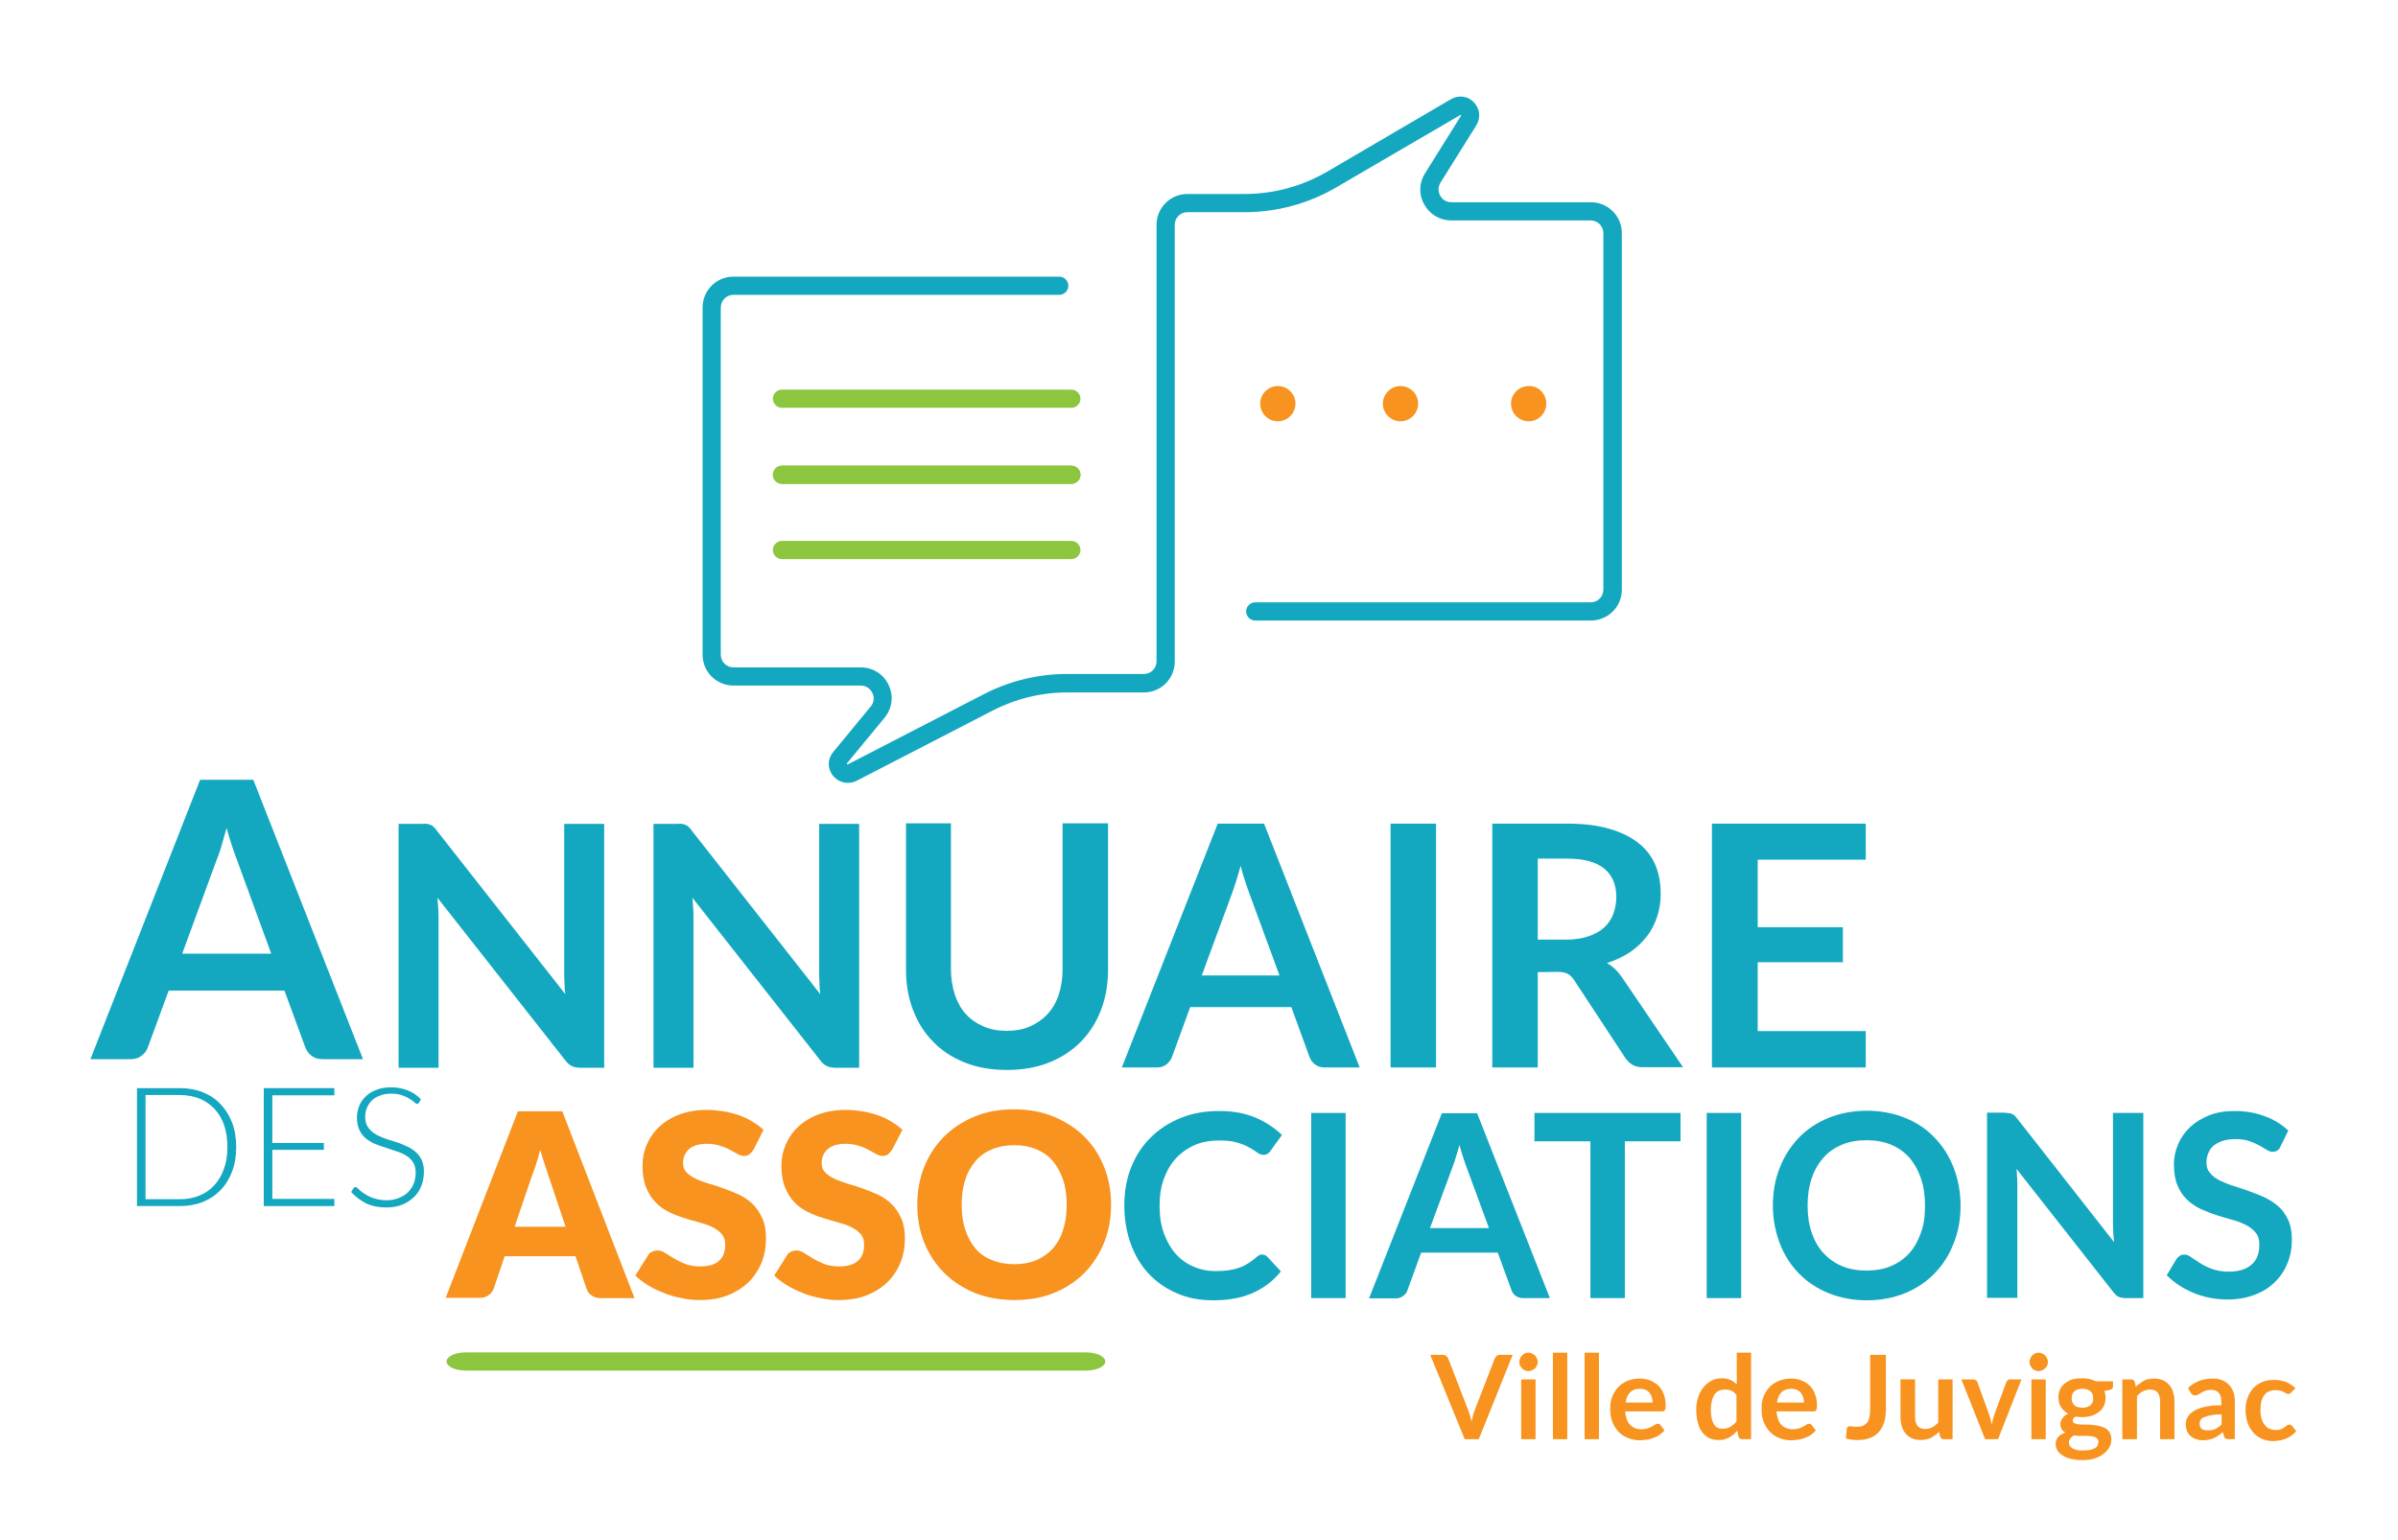 <?xml version="1.0" encoding="utf-8"?>
<!-- Generator: Adobe Illustrator 26.5.0, SVG Export Plug-In . SVG Version: 6.00 Build 0)  -->
<svg version="1.1" id="Calque_1" xmlns="http://www.w3.org/2000/svg" xmlns:xlink="http://www.w3.org/1999/xlink" x="0px" y="0px"
	 viewBox="0 0 870 559" style="enable-background:new 0 0 870 559;" xml:space="preserve">
<style type="text/css">
	.st0{fill:#13A8C0;}
	.st1{fill:#8CC63F;}
	.st2{fill:#F7931E;}
</style>
<g>
	<g>
		<g>
			<path class="st0" d="M307.5,284.1c-2,0-3.9-0.9-5.3-2.6c-2.1-2.6-2-6.1,0.1-8.6l13.6-16.5c1.2-1.4,1.4-3.3,0.6-4.9
				c-0.8-1.7-2.4-2.7-4.2-2.7h-46.2c-6.2,0-11.2-5-11.2-11.2v-126c0-6.2,5-11.2,11.2-11.2h118.2c1.8,0,3.3,1.5,3.3,3.3
				s-1.5,3.3-3.3,3.3H266.1c-2.6,0-4.6,2.1-4.6,4.6v126c0,2.6,2.1,4.6,4.6,4.6h46.2c4.4,0,8.3,2.5,10.1,6.4c1.9,4,1.3,8.5-1.5,11.9
				L307.3,277c-0.1,0.1-0.1,0.2,0,0.3c0.1,0.2,0.2,0.1,0.3,0.1l49.4-25.5c9.3-4.8,19.6-7.3,30-7.3h28c2.6,0,4.6-2.1,4.6-4.6V81.6
				c0-6.2,5-11.2,11.2-11.2h20.8c10.5,0,20.8-2.8,29.9-8.1L526.4,36c2.8-1.6,6.1-1.2,8.3,1.1s2.6,5.6,0.9,8.4l-13,20.8
				c-0.9,1.5-0.9,3.2-0.1,4.7c0.8,1.5,2.3,2.4,4.1,2.4h50.6c6.2,0,11.2,5,11.2,11.2V214c0,6.2-5,11.2-11.2,11.2H455.4
				c-1.8,0-3.3-1.5-3.3-3.3s1.5-3.3,3.3-3.3h121.7c2.6,0,4.6-2.1,4.6-4.6V84.6c0-2.6-2.1-4.6-4.6-4.6h-50.6c-4.1,0-7.8-2.2-9.8-5.8
				c-2-3.6-1.9-7.8,0.3-11.3l13-20.8c0.1-0.1,0.1-0.2,0-0.3c-0.1-0.2-0.2-0.1-0.3,0L484.8,68c-10.1,5.9-21.5,9-33.2,9h-20.8
				c-2.6,0-4.6,2.1-4.6,4.6v158.5c0,6.2-5,11.2-11.2,11.2h-27.9c-9.4,0-18.7,2.3-27,6.6l-49.4,25.5
				C309.7,283.9,308.6,284.1,307.5,284.1z"/>
		</g>
		<g>
			<path class="st1" d="M388.7,148h-105c-1.8,0-3.3-1.5-3.3-3.3s1.5-3.3,3.3-3.3h105c1.8,0,3.3,1.5,3.3,3.3S390.5,148,388.7,148z"/>
		</g>
		<g>
			<path class="st1" d="M388.7,175.6h-105c-1.8,0-3.3-1.5-3.3-3.3s1.5-3.3,3.3-3.3h105c1.8,0,3.3,1.5,3.3,3.3
				S390.5,175.6,388.7,175.6z"/>
		</g>
		<g>
			<path class="st1" d="M388.7,202.9h-105c-1.8,0-3.3-1.5-3.3-3.3s1.5-3.3,3.3-3.3h105c1.8,0,3.3,1.5,3.3,3.3
				S390.5,202.9,388.7,202.9z"/>
		</g>
		<g>
			<g>
				<path class="st2" d="M470,146.5c0,3.5-2.9,6.4-6.4,6.4s-6.4-2.9-6.4-6.4s2.9-6.4,6.4-6.4S470,142.9,470,146.5z"/>
			</g>
			<g>
				<path class="st2" d="M514.5,146.5c0,3.5-2.9,6.4-6.4,6.4s-6.4-2.9-6.4-6.4s2.9-6.4,6.4-6.4S514.5,142.9,514.5,146.5z"/>
			</g>
			<g>
				<path class="st2" d="M561,146.5c0,3.5-2.9,6.4-6.4,6.4s-6.4-2.9-6.4-6.4s2.9-6.4,6.4-6.4C558.2,140,561,142.9,561,146.5z"/>
			</g>
		</g>
		<g>
			<path class="st1" d="M388.7,175.6h-105c-1.8,0-3.3-1.5-3.3-3.3s1.5-3.3,3.3-3.3h105c1.8,0,3.3,1.5,3.3,3.3
				S390.5,175.6,388.7,175.6z"/>
		</g>
	</g>
	<g>
		<g>
			<g>
				<path class="st0" d="M131.7,384.4h-14.6c-1.6,0-3-0.4-4-1.2c-1.1-0.8-1.8-1.8-2.3-3l-7.6-20.7h-42l-7.6,20.7
					c-0.4,1.1-1.1,2.1-2.2,2.9c-1.1,0.9-2.4,1.3-4,1.3H32.8L72.6,283h19.3L131.7,384.4z M66.1,346.1h32.3l-12.3-33.7
					c-0.6-1.5-1.2-3.3-1.9-5.3c-0.7-2-1.3-4.2-2-6.6c-0.7,2.4-1.3,4.6-1.9,6.7s-1.3,3.9-1.9,5.4L66.1,346.1z"/>
				<path class="st0" d="M155,299c0.5,0.1,0.9,0.2,1.3,0.4c0.4,0.2,0.8,0.4,1.1,0.8c0.4,0.3,0.8,0.8,1.2,1.4l46.5,59.2
					c-0.2-1.4-0.3-2.8-0.3-4.2c-0.1-1.4-0.1-2.6-0.1-3.8V299h14.5v88.5h-8.5c-1.3,0-2.4-0.2-3.2-0.6c-0.9-0.4-1.7-1.1-2.5-2.2
					l-46.3-58.9c0.1,1.3,0.2,2.6,0.3,3.9s0.1,2.5,0.1,3.5v54.3h-14.5V299h8.6C153.9,298.9,154.5,298.9,155,299z"/>
				<path class="st0" d="M247.5,299c0.5,0.1,0.9,0.2,1.3,0.4c0.4,0.2,0.8,0.4,1.1,0.8c0.4,0.3,0.8,0.8,1.2,1.4l46.5,59.2
					c-0.2-1.4-0.3-2.8-0.3-4.2c-0.1-1.4-0.1-2.6-0.1-3.8V299h14.5v88.5h-8.5c-1.3,0-2.4-0.2-3.2-0.6c-0.9-0.4-1.7-1.1-2.5-2.2
					l-46.3-58.9c0.1,1.3,0.2,2.6,0.3,3.9s0.1,2.5,0.1,3.5v54.3h-14.5V299h8.6C246.4,298.9,247.1,298.9,247.5,299z"/>
				<path class="st0" d="M365.2,374.1c3.2,0,6-0.5,8.5-1.6s4.6-2.6,6.4-4.5c1.7-1.9,3.1-4.2,4-7c0.9-2.7,1.4-5.8,1.4-9.2v-53H402v53
					c0,5.3-0.8,10.1-2.5,14.6s-4.1,8.3-7.3,11.6c-3.2,3.2-7,5.8-11.6,7.6c-4.5,1.8-9.6,2.7-15.3,2.7c-5.7,0-10.8-0.9-15.3-2.7
					c-4.5-1.8-8.4-4.3-11.5-7.6c-3.2-3.2-5.6-7.1-7.3-11.6c-1.7-4.5-2.5-9.3-2.5-14.6v-53H345v52.9c0,3.4,0.5,6.4,1.4,9.2
					c0.9,2.7,2.2,5.1,3.9,7c1.7,1.9,3.8,3.4,6.3,4.5C359.2,373.6,362.1,374.1,365.2,374.1z"/>
				<path class="st0" d="M493.3,387.4h-12.7c-1.4,0-2.6-0.4-3.5-1.1s-1.6-1.6-2-2.7l-6.6-18.1h-36.7l-6.6,18.1
					c-0.3,0.9-1,1.8-1.9,2.6c-1,0.8-2.1,1.2-3.5,1.2H407l34.8-88.5h16.8L493.3,387.4z M436,354h28.2l-10.8-29.4
					c-0.5-1.3-1-2.8-1.6-4.6s-1.2-3.7-1.7-5.8c-0.6,2.1-1.1,4-1.7,5.8s-1.1,3.4-1.6,4.7L436,354z"/>
				<path class="st0" d="M521,387.4h-16.5v-88.5H521V387.4z"/>
				<path class="st0" d="M557.9,352.8v34.6h-16.5v-88.5h27c6,0,11.2,0.6,15.5,1.9c4.3,1.2,7.8,3,10.6,5.2s4.8,4.9,6.1,8
					s1.9,6.6,1.9,10.3c0,3-0.4,5.8-1.3,8.4c-0.9,2.7-2.1,5.1-3.8,7.2c-1.7,2.2-3.7,4.1-6.1,5.7c-2.4,1.6-5.2,2.9-8.3,3.9
					c2.1,1.2,3.9,2.9,5.4,5.1l22.2,32.7h-14.8c-1.4,0-2.6-0.3-3.6-0.9s-1.8-1.4-2.5-2.4l-18.6-28.3c-0.7-1.1-1.5-1.8-2.3-2.3
					c-0.8-0.4-2.1-0.7-3.7-0.7L557.9,352.8L557.9,352.8z M557.9,341h10.3c3.1,0,5.8-0.4,8.1-1.2c2.3-0.8,4.2-1.8,5.7-3.2
					c1.5-1.4,2.6-3,3.3-4.9s1.1-3.9,1.1-6.2c0-4.5-1.5-7.9-4.4-10.3c-3-2.4-7.5-3.6-13.6-3.6h-10.5L557.9,341L557.9,341z"/>
				<path class="st0" d="M676.9,298.9V312h-39.2v24.5h30.9v12.7h-30.9v25h39.2v13.2h-55.8v-88.5L676.9,298.9L676.9,298.9z"/>
				<path class="st0" d="M85.7,416.3c0,3.3-0.5,6.3-1.5,8.9s-2.4,4.9-4.2,6.7c-1.8,1.9-3.9,3.3-6.4,4.3s-5.3,1.5-8.3,1.5H49.7v-42.8
					h15.6c3,0,5.8,0.5,8.3,1.5s4.6,2.4,6.4,4.3s3.2,4.1,4.2,6.7C85.2,410,85.7,413,85.7,416.3z M82.5,416.3c0-3-0.4-5.6-1.2-8
					c-0.8-2.3-2-4.3-3.5-5.9s-3.3-2.8-5.4-3.7c-2.1-0.8-4.5-1.3-7-1.3H52.8v37.8h12.5c2.6,0,4.9-0.4,7-1.3c2.1-0.8,3.9-2.1,5.4-3.7
					s2.7-3.6,3.5-5.9C82.1,421.9,82.5,419.3,82.5,416.3z"/>
				<path class="st0" d="M121.3,394.9v2.6H98.8v17.3h18.7v2.5H98.8v17.8h22.5v2.6H95.7v-42.8H121.3z"/>
				<path class="st0" d="M152.1,400.1c-0.2,0.3-0.4,0.5-0.8,0.5c-0.3,0-0.6-0.2-1-0.6s-1-0.8-1.7-1.2c-0.7-0.5-1.6-0.9-2.7-1.3
					c-1.1-0.4-2.4-0.6-3.9-0.6c-1.6,0-2.9,0.2-4.1,0.7c-1.2,0.4-2.2,1-3,1.8s-1.4,1.7-1.8,2.7c-0.4,1-0.6,2.1-0.6,3.2
					c0,1.5,0.3,2.7,0.9,3.6c0.6,0.9,1.4,1.8,2.4,2.4c1,0.7,2.2,1.2,3.4,1.7c1.3,0.5,2.6,0.9,4,1.3s2.7,0.9,3.9,1.5
					c1.3,0.5,2.4,1.2,3.4,2s1.8,1.8,2.4,3c0.6,1.2,0.9,2.6,0.9,4.4s-0.3,3.5-0.9,5.1c-0.6,1.6-1.5,3-2.7,4.1
					c-1.2,1.2-2.6,2.1-4.3,2.8c-1.7,0.7-3.6,1-5.8,1c-2.8,0-5.2-0.5-7.3-1.5c-2-1-3.8-2.4-5.4-4.1l0.8-1.3c0.2-0.3,0.5-0.5,0.8-0.5
					c0.2,0,0.4,0.1,0.7,0.4c0.3,0.2,0.6,0.5,1,0.9s0.9,0.7,1.5,1.1s1.2,0.8,2,1.1c0.7,0.4,1.6,0.6,2.6,0.9c1,0.2,2.1,0.4,3.3,0.4
					c1.7,0,3.2-0.3,4.5-0.8s2.5-1.2,3.4-2.1s1.6-1.9,2.1-3.2c0.5-1.2,0.7-2.5,0.7-3.9c0-1.5-0.3-2.8-0.9-3.7c-0.6-1-1.4-1.8-2.4-2.4
					c-1-0.7-2.2-1.2-3.4-1.6c-1.3-0.4-2.6-0.9-3.9-1.3c-1.4-0.4-2.7-0.9-4-1.4s-2.4-1.2-3.4-2s-1.8-1.8-2.4-3.1
					c-0.6-1.2-0.9-2.7-0.9-4.6c0-1.4,0.3-2.8,0.8-4.1c0.5-1.3,1.3-2.5,2.4-3.5c1-1,2.3-1.8,3.9-2.4c1.5-0.6,3.3-0.9,5.3-0.9
					c2.2,0,4.2,0.4,6,1.1s3.4,1.8,4.8,3.2L152.1,400.1z"/>
				<path class="st2" d="M230.2,471.1H218c-1.4,0-2.5-0.3-3.4-1c-0.9-0.6-1.5-1.4-1.8-2.4l-4-11.8h-25.7l-4,11.8
					c-0.3,0.9-0.9,1.6-1.8,2.3c-0.9,0.7-2,1-3.3,1h-12.3l26.2-67.7H204L230.2,471.1z M186.7,445.2h18.5l-6.2-18.5
					c-0.4-1.2-0.9-2.6-1.4-4.2s-1.1-3.3-1.6-5.2c-0.5,1.9-1,3.6-1.5,5.2s-1,3-1.5,4.2L186.7,445.2z"/>
				<path class="st2" d="M273.4,417.2c-0.5,0.7-1,1.3-1.5,1.7c-0.5,0.4-1.2,0.6-2,0.6c-0.7,0-1.5-0.2-2.3-0.7
					c-0.8-0.4-1.7-1-2.8-1.5c-1-0.6-2.2-1.1-3.6-1.5c-1.3-0.4-2.8-0.7-4.6-0.7c-2.9,0-5.1,0.6-6.6,1.9c-1.4,1.3-2.2,2.9-2.2,5.1
					c0,1.4,0.4,2.5,1.3,3.4c0.9,0.9,2,1.7,3.4,2.3c1.4,0.7,3,1.2,4.8,1.8c1.8,0.5,3.7,1.1,5.5,1.8c1.9,0.7,3.7,1.4,5.6,2.3
					c1.8,0.9,3.4,2,4.8,3.4s2.5,3.1,3.4,5.1s1.3,4.4,1.3,7.2c0,3.1-0.5,6.1-1.6,8.8c-1.1,2.7-2.7,5.1-4.7,7.1
					c-2.1,2-4.6,3.6-7.6,4.8c-3,1.2-6.4,1.7-10.3,1.7c-2.1,0-4.3-0.2-6.4-0.7c-2.2-0.4-4.3-1-6.3-1.8s-4-1.7-5.8-2.8
					c-1.8-1.1-3.4-2.3-4.7-3.6l4.6-7.3c0.3-0.6,0.8-1,1.4-1.3c0.6-0.3,1.3-0.5,2-0.5c0.9,0,1.9,0.3,2.8,0.9c0.9,0.6,2,1.2,3.2,2
					c1.2,0.7,2.6,1.4,4.1,2s3.4,0.9,5.5,0.9c2.8,0,5.1-0.6,6.6-1.9c1.6-1.3,2.4-3.2,2.4-6c0-1.6-0.4-2.9-1.3-3.9s-2-1.8-3.4-2.5
					s-3-1.2-4.8-1.7s-3.6-1-5.5-1.6s-3.7-1.3-5.5-2.2s-3.4-2-4.8-3.5c-1.4-1.4-2.5-3.2-3.4-5.4c-0.9-2.2-1.3-4.8-1.3-8
					c0-2.5,0.5-5,1.5-7.4s2.5-4.6,4.5-6.5s4.4-3.4,7.3-4.5s6.2-1.7,9.9-1.7c2.1,0,4.1,0.2,6.1,0.5s3.8,0.8,5.6,1.4
					c1.8,0.6,3.4,1.4,4.9,2.3s2.9,1.9,4.1,3L273.4,417.2z"/>
				<path class="st2" d="M323.7,417.2c-0.5,0.7-1,1.3-1.5,1.7c-0.5,0.4-1.2,0.6-2,0.6c-0.7,0-1.5-0.2-2.3-0.7
					c-0.8-0.4-1.8-1-2.8-1.5c-1-0.6-2.2-1.1-3.6-1.5c-1.3-0.4-2.8-0.7-4.6-0.7c-2.9,0-5.1,0.6-6.6,1.9c-1.4,1.3-2.2,2.9-2.2,5.1
					c0,1.4,0.4,2.5,1.3,3.4s2,1.7,3.4,2.3c1.4,0.7,3,1.2,4.8,1.8c1.8,0.5,3.7,1.1,5.6,1.8c1.9,0.7,3.7,1.4,5.6,2.3
					c1.8,0.9,3.4,2,4.8,3.4s2.5,3.1,3.4,5.1s1.3,4.4,1.3,7.2c0,3.1-0.5,6.1-1.6,8.8c-1.1,2.7-2.7,5.1-4.7,7.1
					c-2.1,2-4.6,3.6-7.6,4.8c-3,1.2-6.4,1.7-10.3,1.7c-2.1,0-4.2-0.2-6.4-0.7c-2.2-0.4-4.3-1-6.3-1.8s-4-1.7-5.8-2.8
					c-1.8-1.1-3.4-2.3-4.7-3.6l4.6-7.3c0.3-0.6,0.8-1,1.4-1.3s1.3-0.5,2-0.5c0.9,0,1.9,0.3,2.8,0.9s2,1.2,3.2,2
					c1.2,0.7,2.6,1.4,4.1,2s3.4,0.9,5.5,0.9c2.8,0,5.1-0.6,6.6-1.9c1.6-1.3,2.4-3.2,2.4-6c0-1.6-0.4-2.9-1.3-3.9s-2-1.8-3.4-2.5
					s-3-1.2-4.8-1.7s-3.6-1-5.5-1.6s-3.7-1.3-5.5-2.2s-3.4-2-4.8-3.5c-1.4-1.4-2.5-3.2-3.4-5.4c-0.9-2.2-1.3-4.8-1.3-8
					c0-2.5,0.5-5,1.5-7.4s2.5-4.6,4.5-6.5s4.4-3.4,7.3-4.5s6.2-1.7,9.9-1.7c2.1,0,4.1,0.2,6.1,0.5s3.8,0.8,5.6,1.4
					c1.8,0.6,3.4,1.4,4.9,2.3s2.9,1.9,4.1,3L323.7,417.2z"/>
				<path class="st2" d="M403.1,437.2c0,4.9-0.8,9.4-2.5,13.7c-1.7,4.2-4.1,7.9-7.1,11c-3.1,3.1-6.8,5.6-11.1,7.3
					c-4.3,1.8-9.1,2.6-14.4,2.6s-10.1-0.9-14.4-2.6c-4.3-1.8-8-4.2-11.1-7.3s-5.5-6.8-7.2-11s-2.5-8.8-2.5-13.7
					c0-4.9,0.8-9.4,2.5-13.7c1.7-4.2,4.1-7.9,7.2-11s6.8-5.5,11.1-7.3c4.3-1.8,9.1-2.6,14.4-2.6s10.1,0.9,14.4,2.7
					c4.3,1.8,8,4.2,11.1,7.3c3.1,3.1,5.4,6.7,7.1,11C402.3,427.8,403.1,432.4,403.1,437.2z M387,437.2c0-3.3-0.4-6.4-1.3-9
					s-2.1-4.9-3.7-6.8s-3.6-3.3-6-4.3s-5-1.5-8-1.5s-5.7,0.5-8.1,1.5s-4.4,2.4-6,4.3s-2.9,4.1-3.7,6.8c-0.9,2.7-1.3,5.7-1.3,9
					c0,3.4,0.4,6.4,1.3,9.1s2.1,4.9,3.7,6.8s3.6,3.3,6,4.2c2.4,1,5.1,1.5,8.1,1.5s5.7-0.5,8-1.5c2.4-1,4.3-2.4,6-4.2
					c1.6-1.9,2.9-4.1,3.7-6.8C386.6,443.6,387,440.6,387,437.2z"/>
				<path class="st0" d="M458,455.3c0.7,0,1.3,0.3,1.8,0.8l4.9,5.3c-2.7,3.4-6.1,6-10.1,7.8s-8.8,2.7-14.3,2.7
					c-5,0-9.5-0.8-13.4-2.6c-4-1.7-7.4-4.1-10.2-7.1c-2.8-3-5-6.7-6.5-10.9c-1.5-4.2-2.3-8.8-2.3-13.8s0.8-9.7,2.5-13.9
					c1.7-4.2,4-7.8,7.1-10.8c3-3,6.7-5.4,10.9-7.1c4.2-1.7,8.9-2.5,14-2.5c5,0,9.3,0.8,13.1,2.4c3.7,1.6,6.9,3.7,9.6,6.3l-4.2,5.8
					c-0.2,0.4-0.6,0.7-1,1s-0.9,0.4-1.6,0.4s-1.4-0.3-2.2-0.8c-0.7-0.6-1.7-1.2-2.8-1.8c-1.1-0.7-2.6-1.3-4.3-1.8
					c-1.8-0.6-4-0.8-6.7-0.8c-3.2,0-6.1,0.5-8.7,1.6s-4.9,2.7-6.8,4.7s-3.4,4.5-4.5,7.5c-1.1,2.9-1.6,6.2-1.6,9.9
					c0,3.8,0.5,7.1,1.6,10.1c1.1,2.9,2.5,5.4,4.3,7.4s4,3.6,6.5,4.6c2.5,1.1,5.1,1.6,8,1.6c1.7,0,3.2-0.1,4.6-0.3
					c1.4-0.2,2.6-0.5,3.8-0.9c1.2-0.4,2.3-0.9,3.3-1.6c1-0.6,2.1-1.4,3.1-2.3c0.3-0.3,0.6-0.5,1-0.7
					C457.2,455.3,457.6,455.3,458,455.3z"/>
				<path class="st0" d="M488.2,471.1h-12.5v-67.2h12.5V471.1z"/>
				<path class="st0" d="M562.3,471.1h-9.7c-1.1,0-2-0.3-2.7-0.8s-1.2-1.2-1.5-2l-5-13.7h-27.8l-5,13.7c-0.2,0.7-0.7,1.4-1.5,2
					s-1.6,0.9-2.7,0.9h-9.7l26.4-67.2h12.8L562.3,471.1z M518.8,445.7h21.4l-8.2-22.3c-0.4-1-0.8-2.2-1.2-3.5s-0.9-2.8-1.3-4.4
					c-0.4,1.6-0.9,3.1-1.3,4.4c-0.4,1.4-0.8,2.6-1.2,3.6L518.8,445.7z"/>
				<path class="st0" d="M609.7,403.9v10.3h-20.2v56.9H577v-56.9h-20.3v-10.3H609.7z"/>
				<path class="st0" d="M631.7,471.1h-12.5v-67.2h12.5V471.1z"/>
				<path class="st0" d="M711.3,437.5c0,4.9-0.8,9.5-2.5,13.7c-1.6,4.2-3.9,7.8-6.9,10.9s-6.6,5.5-10.7,7.2
					c-4.2,1.7-8.8,2.6-13.9,2.6c-5.1,0-9.7-0.9-13.9-2.6s-7.8-4.1-10.8-7.2s-5.3-6.7-6.9-10.9c-1.6-4.2-2.5-8.8-2.5-13.7
					c0-4.9,0.8-9.5,2.5-13.7c1.6-4.2,4-7.8,6.9-10.9c3-3.1,6.6-5.5,10.8-7.2s8.8-2.6,13.9-2.6c5.1,0,9.7,0.9,13.9,2.6
					s7.8,4.1,10.7,7.2c3,3.1,5.3,6.7,6.9,10.9C710.4,428,711.3,432.6,711.3,437.5z M698.4,437.5c0-3.7-0.5-7-1.5-9.9
					s-2.4-5.4-4.2-7.5c-1.8-2-4-3.6-6.7-4.7c-2.6-1.1-5.6-1.6-8.8-1.6c-3.3,0-6.2,0.5-8.9,1.6c-2.6,1.1-4.9,2.6-6.7,4.7
					c-1.8,2-3.3,4.5-4.3,7.5c-1,2.9-1.5,6.2-1.5,9.9c0,3.7,0.5,7,1.5,9.9s2.4,5.4,4.3,7.4c1.8,2,4.1,3.6,6.7,4.7
					c2.6,1.1,5.6,1.6,8.9,1.6c3.3,0,6.2-0.5,8.8-1.6s4.8-2.6,6.7-4.7c1.8-2,3.2-4.5,4.2-7.4C698,444.5,698.4,441.2,698.4,437.5z"/>
				<path class="st0" d="M729,404c0.4,0,0.7,0.1,1,0.3c0.3,0.1,0.6,0.3,0.9,0.6s0.6,0.6,0.9,1l35.2,44.9c-0.1-1.1-0.2-2.1-0.3-3.2
					c0-1-0.1-2-0.1-2.9v-40.8h11v67.2h-6.5c-1,0-1.8-0.2-2.5-0.5s-1.3-0.9-1.9-1.7l-35.1-44.7c0.1,1,0.2,2,0.2,2.9
					c0,1,0.1,1.9,0.1,2.7V471h-11v-67.2h6.5C728.2,403.9,728.7,404,729,404z"/>
				<path class="st0" d="M827.3,416.2c-0.3,0.7-0.7,1.2-1.2,1.4c-0.4,0.3-1,0.4-1.6,0.4s-1.3-0.2-2.1-0.7s-1.7-1-2.7-1.6
					c-1.1-0.6-2.3-1.1-3.7-1.6s-3.1-0.7-5-0.7c-1.7,0-3.2,0.2-4.5,0.6s-2.4,1-3.3,1.7c-0.9,0.7-1.5,1.6-2,2.7
					c-0.4,1-0.7,2.2-0.7,3.4c0,1.6,0.4,2.9,1.3,3.9c0.9,1.1,2.1,2,3.5,2.7c1.5,0.7,3.1,1.4,5,2s3.8,1.2,5.7,1.9
					c1.9,0.7,3.8,1.4,5.7,2.3s3.5,2,5,3.3s2.6,3,3.5,4.9c0.9,2,1.3,4.3,1.3,7.1c0,3-0.5,5.9-1.6,8.5c-1,2.6-2.6,5-4.6,6.9
					c-2,2-4.4,3.5-7.3,4.6c-2.9,1.1-6.2,1.7-9.9,1.7c-2.1,0-4.2-0.2-6.3-0.6s-4.1-1-6-1.8s-3.7-1.7-5.3-2.8
					c-1.7-1.1-3.1-2.3-4.4-3.6l3.6-6c0.3-0.4,0.8-0.8,1.2-1.1c0.5-0.3,1-0.4,1.6-0.4c0.8,0,1.6,0.3,2.5,1c0.9,0.6,2,1.3,3.2,2.1
					c1.2,0.8,2.7,1.5,4.3,2.1c1.7,0.6,3.6,1,6,1c3.6,0,6.3-0.8,8.3-2.5s2.9-4.1,2.9-7.3c0-1.8-0.4-3.2-1.3-4.3
					c-0.9-1.1-2.1-2.1-3.5-2.8c-1.5-0.8-3.1-1.4-5-1.9s-3.7-1.1-5.7-1.7c-1.9-0.6-3.8-1.4-5.7-2.2c-1.9-0.9-3.5-2-5-3.4
					s-2.6-3.1-3.5-5.2s-1.3-4.7-1.3-7.7c0-2.4,0.5-4.8,1.5-7.2c1-2.3,2.4-4.4,4.3-6.2c1.9-1.8,4.2-3.2,6.9-4.3
					c2.7-1.1,5.8-1.6,9.3-1.6c4,0,7.6,0.6,11,1.9c3.3,1.2,6.2,3,8.5,5.2L827.3,416.2z"/>
			</g>
		</g>
	</g>
</g>
<g>
	<path class="st1" d="M394,497.4H169c-3.9,0-7-1.5-7-3.3s3.1-3.3,7-3.3h225c3.9,0,7,1.5,7,3.3S397.9,497.4,394,497.4z"/>
</g>
<g>
	<path class="st2" d="M518.9,491.7h4.6c0.5,0,0.9,0.1,1.2,0.4c0.3,0.2,0.5,0.5,0.7,0.9l7.2,18.6c0.2,0.6,0.5,1.3,0.7,2
		c0.2,0.7,0.4,1.5,0.6,2.3c0.3-1.6,0.7-3.1,1.2-4.3l7.2-18.6c0.1-0.3,0.4-0.6,0.7-0.9s0.7-0.4,1.2-0.4h4.6l-12.3,30.6h-5.1
		L518.9,491.7z"/>
	<path class="st2" d="M557.9,494.3c0,0.5-0.1,0.9-0.3,1.3s-0.4,0.7-0.7,1s-0.7,0.5-1.1,0.7c-0.4,0.2-0.8,0.3-1.3,0.3
		s-0.9-0.1-1.3-0.3c-0.4-0.2-0.8-0.4-1-0.7s-0.5-0.6-0.7-1s-0.3-0.8-0.3-1.3s0.1-0.9,0.3-1.3s0.4-0.8,0.7-1.1s0.6-0.5,1-0.7
		s0.8-0.3,1.3-0.3s0.9,0.1,1.3,0.3c0.4,0.2,0.8,0.4,1.1,0.7c0.3,0.3,0.5,0.6,0.7,1.1C557.8,493.4,557.9,493.8,557.9,494.3z
		 M557.1,500.6v21.7h-5.2v-21.7L557.1,500.6L557.1,500.6z"/>
	<path class="st2" d="M568.6,490.9v31.4h-5.2v-31.4H568.6z"/>
	<path class="st2" d="M580.1,490.9v31.4h-5.2v-31.4H580.1z"/>
	<path class="st2" d="M594.9,500.3c1.4,0,2.6,0.2,3.8,0.7c1.1,0.4,2.1,1.1,3,1.9c0.8,0.8,1.5,1.9,1.9,3.1c0.5,1.2,0.7,2.6,0.7,4.2
		c0,0.4,0,0.7-0.1,1s-0.1,0.5-0.2,0.6c-0.1,0.1-0.2,0.3-0.4,0.3c-0.2,0.1-0.4,0.1-0.6,0.1h-13.4c0.2,2.2,0.8,3.9,1.8,4.9
		s2.4,1.6,4.1,1.6c0.8,0,1.6-0.1,2.2-0.3c0.6-0.2,1.1-0.4,1.6-0.7c0.5-0.2,0.9-0.5,1.2-0.7s0.7-0.3,1-0.3c0.2,0,0.4,0,0.5,0.1
		c0.2,0.1,0.3,0.2,0.4,0.4l1.5,1.9c-0.6,0.7-1.2,1.2-1.9,1.7s-1.5,0.8-2.3,1.1s-1.6,0.5-2.4,0.6c-0.8,0.1-1.6,0.2-2.4,0.2
		c-1.5,0-2.9-0.3-4.2-0.8s-2.4-1.2-3.4-2.2s-1.7-2.2-2.3-3.6s-0.8-3.1-0.8-5c0-1.5,0.2-2.9,0.7-4.2c0.5-1.3,1.2-2.4,2.1-3.4
		c0.9-1,2-1.7,3.3-2.3C591.8,500.6,593.3,500.3,594.9,500.3z M595,504c-1.5,0-2.7,0.4-3.6,1.3c-0.9,0.9-1.4,2.1-1.6,3.7h9.8
		c0-0.7-0.1-1.3-0.3-1.9s-0.5-1.1-0.8-1.6c-0.4-0.5-0.9-0.8-1.4-1.1C596.5,504.2,595.8,504,595,504z"/>
	<path class="st2" d="M632,522.3c-0.7,0-1.1-0.3-1.3-1l-0.4-2.1c-0.5,0.5-0.9,1-1.4,1.4s-1,0.8-1.6,1.1s-1.2,0.5-1.8,0.7
		s-1.4,0.2-2.1,0.2c-1.2,0-2.3-0.2-3.3-0.7s-1.8-1.2-2.5-2.1s-1.3-2.1-1.6-3.5c-0.4-1.4-0.6-3-0.6-4.7c0-1.6,0.2-3.1,0.7-4.5
		c0.4-1.4,1.1-2.6,1.9-3.6s1.8-1.8,2.9-2.4c1.1-0.6,2.4-0.9,3.8-0.9c1.2,0,2.2,0.2,3.1,0.6c0.9,0.4,1.6,0.9,2.3,1.6v-11.5h5.2v31.4
		L632,522.3L632,522.3z M625,518.5c1.1,0,2-0.2,2.8-0.7s1.5-1.1,2.2-1.9v-9.7c-0.6-0.7-1.2-1.2-1.9-1.5s-1.4-0.4-2.3-0.4
		c-0.8,0-1.5,0.1-2.1,0.4s-1.2,0.7-1.6,1.3c-0.4,0.6-0.8,1.4-1,2.3s-0.4,2-0.4,3.3s0.1,2.3,0.3,3.2s0.5,1.6,0.9,2.2
		c0.4,0.6,0.8,1,1.4,1.2C623.7,518.4,624.3,518.5,625,518.5z"/>
	<path class="st2" d="M649.8,500.3c1.4,0,2.6,0.2,3.8,0.7c1.1,0.4,2.1,1.1,3,1.9c0.8,0.8,1.5,1.9,1.9,3.1c0.5,1.2,0.7,2.6,0.7,4.2
		c0,0.4,0,0.7-0.1,1s-0.1,0.5-0.2,0.6c-0.1,0.1-0.2,0.3-0.4,0.3c-0.2,0.1-0.4,0.1-0.6,0.1h-13.4c0.2,2.2,0.8,3.9,1.8,4.9
		s2.4,1.6,4.1,1.6c0.8,0,1.6-0.1,2.2-0.3c0.6-0.2,1.1-0.4,1.6-0.7c0.5-0.2,0.9-0.5,1.2-0.7s0.7-0.3,1-0.3c0.2,0,0.4,0,0.5,0.1
		c0.2,0.1,0.3,0.2,0.4,0.4l1.5,1.9c-0.6,0.7-1.2,1.2-1.9,1.7s-1.5,0.8-2.3,1.1s-1.6,0.5-2.4,0.6c-0.8,0.1-1.6,0.2-2.4,0.2
		c-1.5,0-2.9-0.3-4.2-0.8s-2.4-1.2-3.4-2.2s-1.7-2.2-2.3-3.6s-0.8-3.1-0.8-5c0-1.5,0.2-2.9,0.7-4.2c0.5-1.3,1.2-2.4,2.1-3.4
		c0.9-1,2-1.7,3.3-2.3C646.7,500.6,648.2,500.3,649.8,500.3z M649.9,504c-1.5,0-2.7,0.4-3.6,1.3c-0.9,0.9-1.4,2.1-1.6,3.7h9.8
		c0-0.7-0.1-1.3-0.3-1.9s-0.5-1.1-0.8-1.6c-0.4-0.5-0.9-0.8-1.4-1.1C651.3,504.2,650.7,504,649.9,504z"/>
	<path class="st2" d="M684.2,511.4c0,1.7-0.2,3.3-0.6,4.7s-1.1,2.6-1.9,3.5c-0.8,1-1.9,1.7-3.1,2.2c-1.3,0.5-2.7,0.8-4.4,0.8
		c-0.8,0-1.5,0-2.2-0.1s-1.5-0.2-2.3-0.4l0.3-3.4c0-0.3,0.1-0.6,0.3-0.8s0.5-0.3,0.9-0.3c0.2,0,0.6,0,0.9,0.1s0.9,0.1,1.5,0.1
		c0.8,0,1.5-0.1,2.1-0.3s1.1-0.6,1.6-1.1s0.7-1.2,0.9-2s0.3-1.8,0.3-2.9v-19.8h5.7V511.4z"/>
	<path class="st2" d="M694.8,500.6v13.8c0,1.3,0.3,2.3,0.9,3.1c0.6,0.7,1.5,1.1,2.8,1.1c0.9,0,1.7-0.2,2.5-0.6
		c0.8-0.4,1.5-1,2.2-1.7v-15.7h5.2v21.7h-3.2c-0.7,0-1.1-0.3-1.3-1l-0.4-1.7c-0.5,0.5-0.9,0.9-1.4,1.2c-0.5,0.4-1,0.7-1.5,1
		s-1.1,0.5-1.8,0.6c-0.6,0.1-1.3,0.2-2,0.2c-1.2,0-2.2-0.2-3.1-0.6c-0.9-0.4-1.7-1-2.3-1.7s-1.1-1.6-1.4-2.6c-0.3-1-0.5-2.1-0.5-3.3
		v-13.8L694.8,500.6L694.8,500.6z"/>
	<path class="st2" d="M724.9,522.3h-4.7l-8.6-21.7h4.3c0.4,0,0.7,0.1,1,0.3c0.3,0.2,0.4,0.4,0.5,0.7l4.2,11.6c0.2,0.7,0.4,1.3,0.6,2
		c0.2,0.6,0.3,1.3,0.4,1.9c0.1-0.6,0.3-1.3,0.4-1.9c0.2-0.6,0.4-1.3,0.6-2l4.3-11.6c0.1-0.3,0.3-0.5,0.5-0.7
		c0.3-0.2,0.6-0.3,0.9-0.3h4.1L724.9,522.3z"/>
	<path class="st2" d="M743,494.3c0,0.5-0.1,0.9-0.3,1.3s-0.4,0.7-0.7,1s-0.7,0.5-1.1,0.7c-0.4,0.2-0.8,0.3-1.3,0.3s-0.9-0.1-1.3-0.3
		c-0.4-0.2-0.8-0.4-1-0.7s-0.5-0.6-0.7-1s-0.3-0.8-0.3-1.3s0.1-0.9,0.3-1.3s0.4-0.8,0.7-1.1s0.6-0.5,1-0.7s0.8-0.3,1.3-0.3
		s0.9,0.1,1.3,0.3c0.4,0.2,0.8,0.4,1.1,0.7s0.5,0.6,0.7,1.1C742.9,493.4,743,493.8,743,494.3z M742.2,500.6v21.7H737v-21.7
		L742.2,500.6L742.2,500.6z"/>
	<path class="st2" d="M755.6,500.2c0.9,0,1.8,0.1,2.6,0.3c0.8,0.2,1.6,0.5,2.2,0.8h6.2v1.9c0,0.3-0.1,0.6-0.3,0.8
		c-0.2,0.2-0.5,0.3-0.9,0.4l-1.9,0.4c0.1,0.4,0.2,0.8,0.3,1.2c0.1,0.4,0.1,0.8,0.1,1.3c0,1.1-0.2,2-0.6,2.9c-0.4,0.9-1,1.6-1.8,2.2
		c-0.8,0.6-1.6,1.1-2.7,1.4c-1,0.3-2.2,0.5-3.4,0.5c-0.8,0-1.6-0.1-2.4-0.2c-0.7,0.4-1,0.9-1,1.4c0,0.4,0.2,0.8,0.6,1
		c0.4,0.2,0.9,0.4,1.6,0.4c0.7,0.1,1.4,0.1,2.2,0.1s1.7,0,2.6,0.1c0.9,0.1,1.7,0.2,2.6,0.4c0.8,0.2,1.6,0.5,2.2,0.8
		c0.7,0.4,1.2,0.9,1.6,1.6s0.6,1.5,0.6,2.5s-0.2,1.9-0.7,2.8c-0.5,0.9-1.2,1.7-2.1,2.4c-0.9,0.7-2,1.3-3.3,1.7s-2.8,0.6-4.4,0.6
		c-1.6,0-3.1-0.2-4.3-0.5s-2.2-0.7-3-1.3c-0.8-0.5-1.4-1.1-1.8-1.8c-0.4-0.7-0.6-1.4-0.6-2.2c0-1,0.3-1.9,0.9-2.6s1.5-1.2,2.6-1.6
		c-0.5-0.3-1-0.7-1.3-1.2s-0.5-1.1-0.5-1.9c0-0.3,0.1-0.7,0.2-1c0.1-0.3,0.3-0.7,0.5-1s0.5-0.7,0.9-1s0.8-0.6,1.2-0.8
		c-1.1-0.6-2-1.4-2.6-2.4s-0.9-2.1-0.9-3.5c0-1.1,0.2-2,0.6-2.9c0.4-0.9,1-1.6,1.8-2.2s1.7-1.1,2.7-1.4S754.4,500.2,755.6,500.2z
		 M761.3,523.2c0-0.4-0.1-0.8-0.4-1.1s-0.6-0.5-1-0.6s-0.9-0.3-1.5-0.3c-0.6-0.1-1.2-0.1-1.9-0.1s-1.3,0-2,0s-1.4-0.1-2-0.2
		c-0.6,0.3-1.1,0.7-1.4,1.2c-0.4,0.4-0.5,1-0.5,1.5c0,0.4,0.1,0.7,0.3,1.1c0.2,0.3,0.5,0.6,0.9,0.9c0.4,0.2,1,0.4,1.6,0.6
		s1.5,0.2,2.4,0.2c1,0,1.8-0.1,2.5-0.2c0.7-0.2,1.3-0.4,1.7-0.6c0.5-0.3,0.8-0.6,1-1C761.2,524,761.3,523.6,761.3,523.2z
		 M755.6,510.9c0.6,0,1.2-0.1,1.7-0.3c0.5-0.2,0.9-0.4,1.2-0.7c0.3-0.3,0.6-0.7,0.7-1.1c0.2-0.4,0.2-0.9,0.2-1.4
		c0-1.1-0.3-1.9-1-2.5c-0.6-0.6-1.6-0.9-2.9-0.9s-2.2,0.3-2.9,0.9s-1,1.5-1,2.5c0,0.5,0.1,1,0.2,1.4c0.2,0.4,0.4,0.8,0.7,1.1
		c0.3,0.3,0.7,0.6,1.2,0.7C754.4,510.8,755,510.9,755.6,510.9z"/>
	<path class="st2" d="M770,522.3v-21.7h3.2c0.7,0,1.1,0.3,1.3,1l0.4,1.7c0.4-0.5,0.9-0.9,1.4-1.2s1-0.7,1.5-1s1.1-0.5,1.7-0.6
		s1.3-0.2,2-0.2c1.2,0,2.2,0.2,3.2,0.6c0.9,0.4,1.7,1,2.3,1.7s1.1,1.6,1.4,2.6c0.3,1,0.5,2.1,0.5,3.3v13.8h-5.2v-13.8
		c0-1.3-0.3-2.3-0.9-3.1s-1.5-1.1-2.8-1.1c-0.9,0-1.7,0.2-2.5,0.6s-1.5,1-2.2,1.7v15.7H770z"/>
	<path class="st2" d="M811,522.3h-2.3c-0.5,0-0.9-0.1-1.2-0.2c-0.3-0.1-0.5-0.4-0.6-0.9l-0.5-1.5c-0.5,0.5-1.1,0.9-1.6,1.3
		c-0.5,0.4-1.1,0.7-1.6,0.9c-0.6,0.3-1.2,0.4-1.8,0.6c-0.6,0.1-1.3,0.2-2.1,0.2c-0.9,0-1.8-0.1-2.5-0.4c-0.8-0.2-1.4-0.6-2-1.1
		s-1-1.1-1.3-1.8s-0.5-1.6-0.5-2.6c0-0.8,0.2-1.6,0.6-2.4c0.4-0.8,1.1-1.5,2.1-2.2c1-0.6,2.3-1.2,4-1.6s3.7-0.6,6.2-0.6v-1.3
		c0-1.5-0.3-2.5-0.9-3.2c-0.6-0.7-1.5-1.1-2.7-1.1c-0.8,0-1.6,0.1-2.1,0.3c-0.6,0.2-1.1,0.4-1.5,0.7c-0.4,0.2-0.8,0.5-1.2,0.7
		s-0.7,0.3-1.2,0.3c-0.4,0-0.7-0.1-0.9-0.3c-0.3-0.2-0.5-0.4-0.6-0.7l-1-1.7c2.5-2.3,5.5-3.4,9-3.4c1.3,0,2.4,0.2,3.4,0.6
		s1.8,1,2.5,1.7s1.2,1.6,1.6,2.7c0.4,1,0.5,2.2,0.5,3.4v13.6H811z M800.9,519.1c0.5,0,1,0,1.5-0.1s0.9-0.2,1.3-0.4s0.8-0.4,1.2-0.7
		s0.8-0.6,1.1-1v-3.6c-1.5,0-2.8,0.1-3.8,0.3s-1.8,0.4-2.5,0.7s-1.1,0.6-1.3,1c-0.3,0.4-0.4,0.8-0.4,1.3c0,0.9,0.3,1.6,0.8,2
		C799.3,518.9,800,519.1,800.9,519.1z"/>
	<path class="st2" d="M831.4,505.2c-0.2,0.2-0.3,0.4-0.5,0.5c-0.1,0.1-0.4,0.2-0.6,0.2c-0.3,0-0.5-0.1-0.8-0.2s-0.6-0.3-0.9-0.5
		s-0.8-0.4-1.3-0.5s-1.1-0.2-1.8-0.2c-0.9,0-1.7,0.2-2.4,0.5s-1.3,0.8-1.7,1.4s-0.8,1.4-1,2.3s-0.3,1.9-0.3,3c0,1.2,0.1,2.2,0.4,3.1
		c0.2,0.9,0.6,1.7,1.1,2.3s1,1.1,1.7,1.4c0.7,0.3,1.4,0.5,2.2,0.5s1.5-0.1,2-0.3s0.9-0.4,1.3-0.7c0.4-0.2,0.7-0.5,0.9-0.7
		s0.6-0.3,0.9-0.3c0.4,0,0.7,0.2,1,0.5l1.5,1.9c-0.6,0.7-1.2,1.2-1.9,1.7s-1.4,0.8-2.1,1.1c-0.7,0.3-1.5,0.5-2.3,0.6
		s-1.5,0.2-2.3,0.2c-1.3,0-2.6-0.3-3.8-0.8s-2.2-1.2-3.1-2.2s-1.6-2.1-2.1-3.5s-0.8-3-0.8-4.7c0-1.6,0.2-3.1,0.7-4.4
		c0.5-1.4,1.1-2.5,2-3.5s2-1.8,3.3-2.3c1.3-0.6,2.8-0.8,4.5-0.8c1.6,0,3,0.3,4.3,0.8c1.2,0.5,2.3,1.3,3.3,2.2L831.4,505.2z"/>
</g>
</svg>
